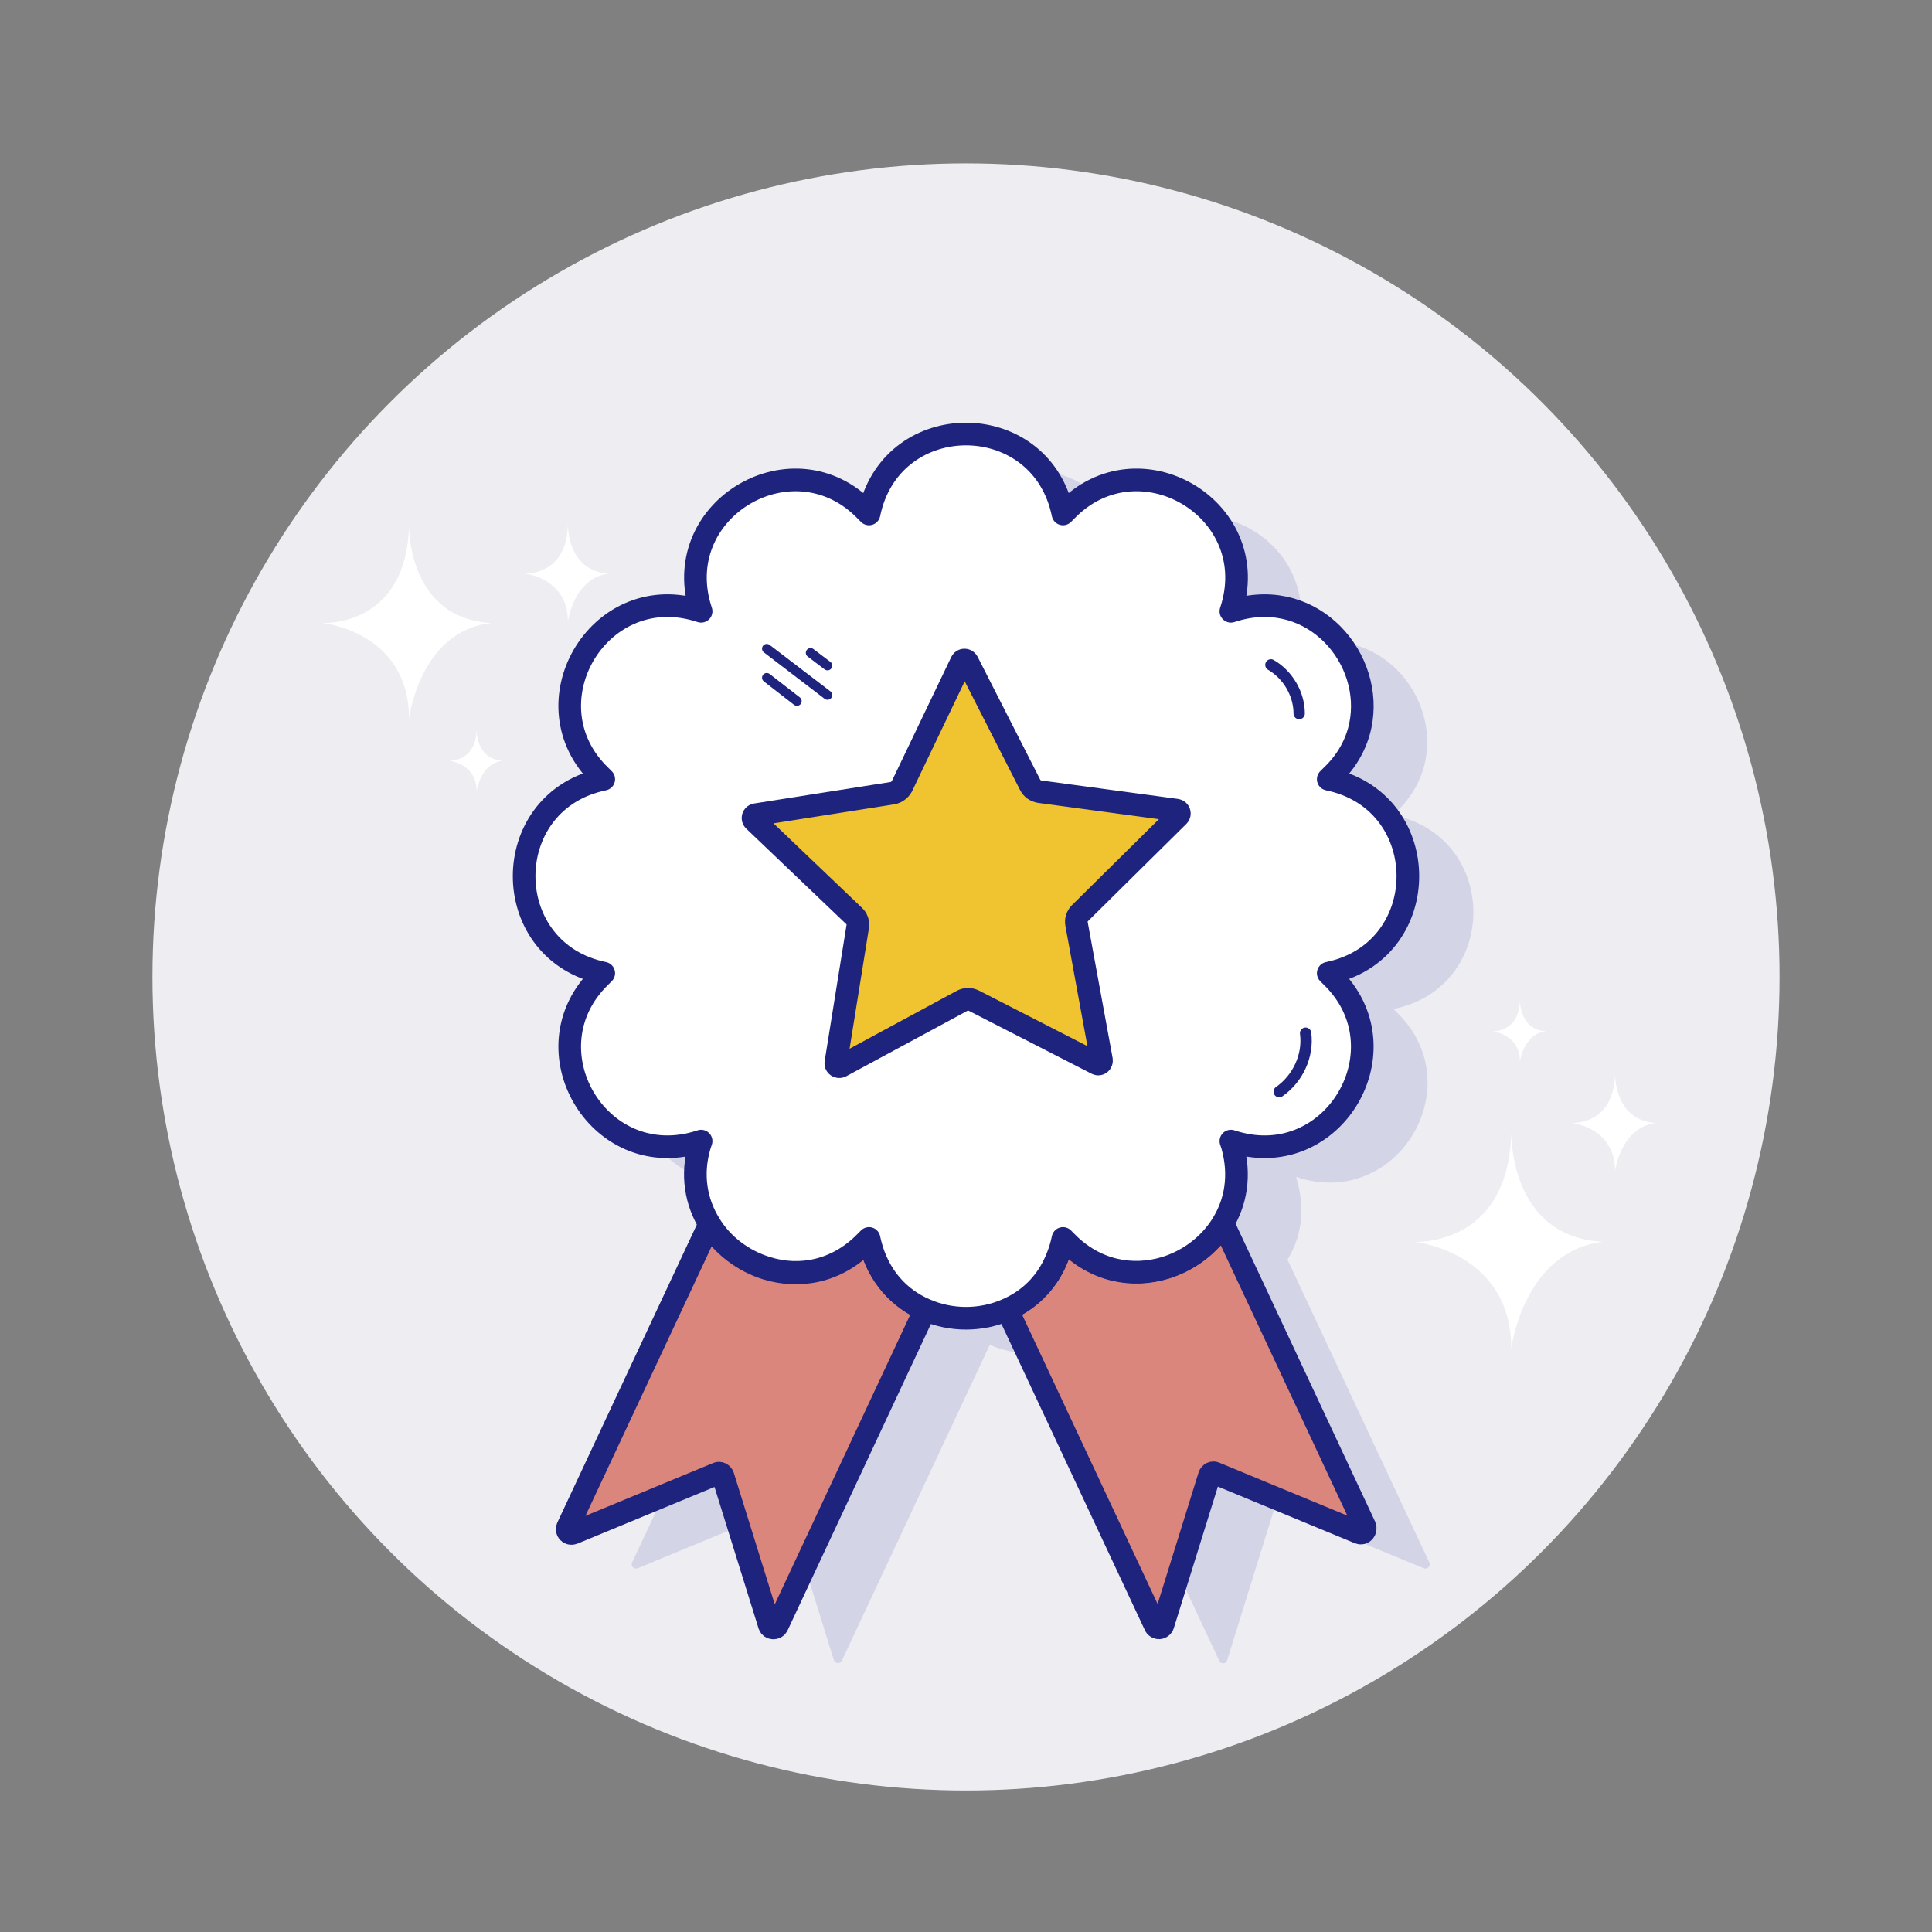 <?xml version="1.0" ?>
<!DOCTYPE svg  PUBLIC '-//W3C//DTD SVG 1.1//EN'  'http://www.w3.org/Graphics/SVG/1.1/DTD/svg11.dtd'>
<svg width="800px" height="800px" viewBox="0 0 512 512" id="Layer_1" version="1.1" xml:space="preserve" xmlns="http://www.w3.org/2000/svg" xmlns:xlink="http://www.w3.org/1999/xlink">
<rect x="0" y="0" width="512" height="512" fill="#808080" stroke="none"/>
<style type="text/css">
	.st0{fill:#EEEDF2;}
	.st1{fill:#D3D5E7;}
	.st2{fill:#FFFFFF;stroke:#1E247E;stroke-width:6;stroke-linecap:round;stroke-miterlimit:10;}
	.st3{fill:#DA867D;stroke:#1E247E;stroke-width:6;stroke-linecap:round;stroke-miterlimit:10;}
	.st4{fill:none;stroke:#1E247E;stroke-width:3;stroke-linecap:round;stroke-miterlimit:10;}
	.st5{fill:none;stroke:#1E247E;stroke-width:2.5;stroke-linecap:round;stroke-miterlimit:10;}
	.st6{fill:#F0C330;stroke:#1E247E;stroke-width:6;stroke-linecap:round;stroke-miterlimit:10;}
	.st7{fill:none;stroke:#1E247E;stroke-width:2;stroke-linecap:round;stroke-miterlimit:10;}
	.st8{fill:#DBE7FE;stroke:#1E247E;stroke-width:6;stroke-linecap:round;stroke-miterlimit:10;}
	.st9{fill:none;stroke:#1E247E;stroke-width:6;stroke-linecap:round;stroke-miterlimit:10;}
	.st10{fill:#1E247E;stroke:#1E247E;stroke-width:4;stroke-linecap:round;stroke-miterlimit:10;}
	.st11{fill:none;stroke:#FFFFFF;stroke-width:7;stroke-linecap:round;stroke-miterlimit:10;}
	.st12{fill:#FFFFFF;stroke:#1E247E;stroke-width:6;stroke-linecap:round;stroke-linejoin:round;stroke-miterlimit:10;}
	.st13{fill:#69ADF7;stroke:#1E247E;stroke-width:2.5;stroke-linecap:round;stroke-miterlimit:10;}
	.st14{fill:none;stroke:#1E247E;stroke-width:3;stroke-linecap:round;stroke-linejoin:round;stroke-miterlimit:10;}
	.st15{fill:#FFFFFF;}
	.st16{fill:#F0C330;stroke:#1E247E;stroke-width:6;stroke-miterlimit:10;}
	.st17{fill:#DA867D;stroke:#1E247E;stroke-width:6;stroke-miterlimit:10;}
	.st18{fill:none;stroke:#1E247E;stroke-width:5;stroke-linecap:round;stroke-miterlimit:10;}
	.st19{fill:none;stroke:#D3D5E7;stroke-width:6;stroke-linecap:round;stroke-miterlimit:10;}
	.st20{fill:none;stroke:#D2D4E6;stroke-width:6;stroke-linecap:round;stroke-miterlimit:10;}
	.st21{fill:#EFC230;stroke:#D3D5E7;stroke-width:6;stroke-linecap:round;stroke-miterlimit:10;}
	.st22{fill:#FFFFFF;stroke:#1E247E;stroke-width:6;stroke-miterlimit:10;}
	.st23{fill:none;stroke:#1E247E;stroke-width:4;stroke-linecap:round;stroke-miterlimit:10;}
	.st24{fill:#EFC230;stroke:#1E247E;stroke-width:6;stroke-linecap:round;stroke-miterlimit:10;}
	.st25{fill:#69AEF8;stroke:#1E247E;stroke-width:6;stroke-miterlimit:10;}
	.st26{fill:#FFFFFF;stroke:#1E247E;stroke-width:5;stroke-linecap:round;stroke-miterlimit:10;}
	.st27{fill:#1E247E;}
	.st28{fill:#F0C330;}
	.st29{fill:#DA867D;stroke:#1E247E;stroke-width:5.5;stroke-linecap:round;stroke-miterlimit:10;}
	.st30{fill:#D3D5E7;stroke:#1E247E;stroke-width:5.5;stroke-linecap:round;stroke-miterlimit:10;}
	.st31{fill:#69AEF8;}
	.st32{fill:#D3D5E7;stroke:#1E247E;stroke-width:6;stroke-linejoin:round;stroke-miterlimit:10;}
	.st33{fill:#FCF5F2;stroke:#1E247E;stroke-width:6;stroke-linejoin:round;stroke-miterlimit:10;}
	.st34{fill:#DA867D;stroke:#1E247E;stroke-width:6;stroke-linejoin:round;stroke-miterlimit:10;}
	.st35{fill:#DA867D;}
	.st36{fill:#69AEF8;stroke:#1E247E;stroke-width:6;stroke-linecap:round;stroke-linejoin:round;stroke-miterlimit:10;}
	.st37{fill:#1E247E;stroke:#1E247E;stroke-width:6;stroke-linecap:round;stroke-linejoin:round;stroke-miterlimit:10;}
	.st38{fill:#DBE7FE;stroke:#1E247E;stroke-width:6;stroke-linejoin:round;stroke-miterlimit:10;}
	.st39{fill:#F0C330;stroke:#1E247E;stroke-width:6;stroke-linejoin:round;stroke-miterlimit:10;}
	.st40{fill:none;stroke:#FFFFFF;stroke-width:6;stroke-linecap:round;stroke-linejoin:round;stroke-miterlimit:10;}
	.st41{fill:none;stroke:#1E247E;stroke-width:6;stroke-linecap:round;stroke-linejoin:round;stroke-miterlimit:10;}
</style>
<g>
<g id="Award_1_">
<circle class="st0" cx="256" cy="258.9" id="Background_11_" r="215.6"/>
<g id="Award">
<path class="st1" d="M370.6,267.1l-1.3,0.3l0.9,0.9c19.6,19,0.8,51.5-25.4,44l-1.3-0.4l0.3,1.2      c2.2,7.9,0.9,15.1-2.6,20.7l37.6,80.3c0.4,0.9-0.5,1.9-1.5,1.5l-38.3-15.8c-0.6-0.3-1.3,0.1-1.5,0.7l-12.3,39.5      c-0.3,1-1.7,1.1-2.1,0.1l-39.2-83.7c-6.8,3-14.8,3-21.6,0l-39.2,83.7c-0.4,0.9-1.8,0.8-2.1-0.1l-12.3-39.5      c-0.2-0.6-0.9-1-1.5-0.7l-38.2,15.8c-1,0.4-1.9-0.6-1.5-1.5l37.6-80.3c-3.5-5.7-4.9-12.9-2.6-20.7l0.4-1.2l-1.3,0.4      c-26.2,7.5-45-25-25.4-44l1-0.9l-1.3-0.3c-26.4-6.6-26.4-44.2,0-50.8l1.3-0.3l-1-0.9c-19.6-18.9-0.8-51.5,25.4-44l1.3,0.4      l-0.4-1.3c-7.5-26.2,25.1-45,44-25.4l0.9,0.9l0.3-1.3c6.6-26.4,44.2-26.4,50.8,0l0.3,1.3l0.9-0.9c19-19.6,51.5-0.8,44,25.4      l-0.3,1.3l1.3-0.4c20.7-5.9,36.7,13.1,33,30.7c-1,4.7-3.4,9.3-7.6,13.3l-0.9,0.9l1.3,0.3C397.1,222.9,397.1,260.5,370.6,267.1z" id="Shadow_31_"/>
<g id="Body_10_">
<g id="Stripes">
<path class="st3" d="M245.2,347L206,430.8c-0.4,0.9-1.8,0.8-2.1-0.1l-12.3-39.5c-0.2-0.6-0.9-1-1.5-0.7        l-38.2,15.8c-1,0.4-1.9-0.6-1.5-1.5l37.6-80.3c3.4,5.6,9,9.8,15.2,11.7c8.6,2.6,18.5,1,26.2-6.9l0.9-0.9l0.3,1.3        C232.8,338.2,238.4,344.1,245.2,347z" id="Left_29_"/>
<path class="st3" d="M360.2,406.2l-38.2-15.8c-0.6-0.3-1.3,0.1-1.5,0.7l-12.3,39.5c-0.3,1-1.7,1.1-2.1,0.1        l-39.2-83.7c5.6-2.4,10.4-6.8,13.1-13.2c0.6-1.4,1.1-2.9,1.5-4.4l0.3-1.3l0.9,0.9c7.7,7.9,17.6,9.6,26.2,6.9        c6.2-1.9,11.8-6,15.2-11.7l37.6,80.3C362.1,405.6,361.2,406.6,360.2,406.2z" id="Right_28_"/>
</g>
<path class="st12" d="M353.3,257.6l-1.3,0.3l0.9,0.9c19.6,19,0.8,51.5-25.4,44l-1.3-0.4l0.4,1.2       c2.2,7.9,0.9,15-2.6,20.7c-3.4,5.6-9,9.8-15.2,11.7c-8.6,2.6-18.5,1-26.2-6.9l-0.9-0.9l-0.3,1.3c-0.4,1.6-0.9,3-1.5,4.4       c-2.7,6.4-7.5,10.8-13.1,13.2c-6.8,3-14.8,3-21.6,0c-6.8-2.9-12.4-8.8-14.6-17.6l-0.3-1.3l-0.9,0.9c-7.7,7.9-17.6,9.6-26.2,6.9       c-6.2-1.9-11.8-6-15.2-11.7c-3.5-5.7-4.9-12.9-2.6-20.7l0.4-1.2l-1.3,0.4c-26.2,7.5-45-25-25.4-44l0.9-0.9l-1.3-0.3       c-26.4-6.6-26.4-44.2,0-50.8l1.3-0.3l-0.9-0.9c-19.6-18.9-0.8-51.5,25.4-44l1.3,0.4l-0.4-1.3c-7.5-26.2,25-45,44-25.4l0.9,0.9       l0.3-1.3c6.6-26.5,44.2-26.5,50.8,0l0.3,1.3l0.9-0.9c19-19.6,51.5-0.8,44,25.4l-0.4,1.3l1.3-0.4c20.7-5.9,36.7,13.1,33,30.7       c-1,4.7-3.4,9.3-7.6,13.3l-0.9,0.9l1.3,0.3C379.7,213.4,379.7,251,353.3,257.6z" id="Shape_46_"/>
</g>
<path class="st6" d="M290.7,281.9l-32.6-16.7c-1-0.5-2.1-0.5-3.1,0l-32.2,17.4c-0.6,0.3-1.4-0.2-1.3-0.9l5.8-36.1      c0.2-1.1-0.2-2.2-1-2.9l-26.5-25.3c-0.5-0.5-0.2-1.4,0.5-1.5l36.2-5.7c1.1-0.2,2-0.9,2.5-1.8l15.8-33c0.3-0.6,1.2-0.7,1.6,0      l16.6,32.6c0.5,1,1.4,1.6,2.5,1.8l36.3,4.9c0.7,0.1,1,1,0.5,1.5L286.2,242c-0.8,0.8-1.1,1.9-0.9,2.9l6.6,36      C292,281.7,291.3,282.2,290.7,281.9z" id="Star"/>
<g id="Lines_20_">
<line class="st13" id="Bottom_31_" x1="203.2" x2="211.2" y1="179.6" y2="185.8"/>
<line class="st13" id="Middle_30_" x1="203.2" x2="219.3" y1="171.9" y2="184.2"/>
<line class="st13" id="Top_32_" x1="214.8" x2="219.3" y1="173" y2="176.4"/>
</g>
<path class="st14" d="M346,273.8c0.8,6-2.1,12.1-7,15.5" id="Line:_bottom_right"/>
<path class="st14" d="M336.8,176.2c4.5,2.6,7.5,7.7,7.5,12.9" id="Line:_top_right"/>
</g>
<g id="Sparkles_6_">
<g id="RIght_3_">
<path class="st15" d="M424.8,329.1c-25-1.3-24.3-29-24.3-29c-0.7,30.5-25.7,29-25.7,29s25.7,2.5,25.7,28.3       C400.5,357.4,403.7,331.6,424.8,329.1" id="Large_1_"/>
<path class="st15" d="M438.9,297.6c-11.2-0.6-10.9-13-10.9-13c-0.3,13.7-11.5,13-11.5,13s11.5,1.1,11.5,12.7       C428,310.3,429.5,298.7,438.9,297.6" id="Medium_1_"/>
<path class="st15" d="M409.7,273.3c-7.1-0.4-6.9-8.2-6.9-8.2c-0.2,8.6-7.3,8.2-7.3,8.2s7.3,0.7,7.3,8       C402.8,281.3,403.7,274,409.7,273.3" id="Small_1_"/>
</g>
<g id="Left_28_">
<path class="st15" d="M133.2,201.6c-7.1-0.4-6.9-8.2-6.9-8.2c-0.2,8.6-7.3,8.2-7.3,8.2s7.3,0.7,7.3,8       C126.4,209.6,127.3,202.3,133.2,201.6" id="Small"/>
<path class="st15" d="M161.4,152c-11.2-0.6-10.9-13-10.9-13c-0.3,13.7-11.5,13-11.5,13s11.5,1.1,11.5,12.7       C150.5,164.7,152,153.1,161.4,152" id="Medium"/>
<path class="st15" d="M130.2,165.1c-22.4-1.2-21.8-26-21.8-26c-0.6,27.3-23,26-23,26s23,2.2,23,25.4       C108.4,190.4,111.2,167.2,130.2,165.1" id="Large"/>
</g>
</g>
</g>
</g>
</svg>
